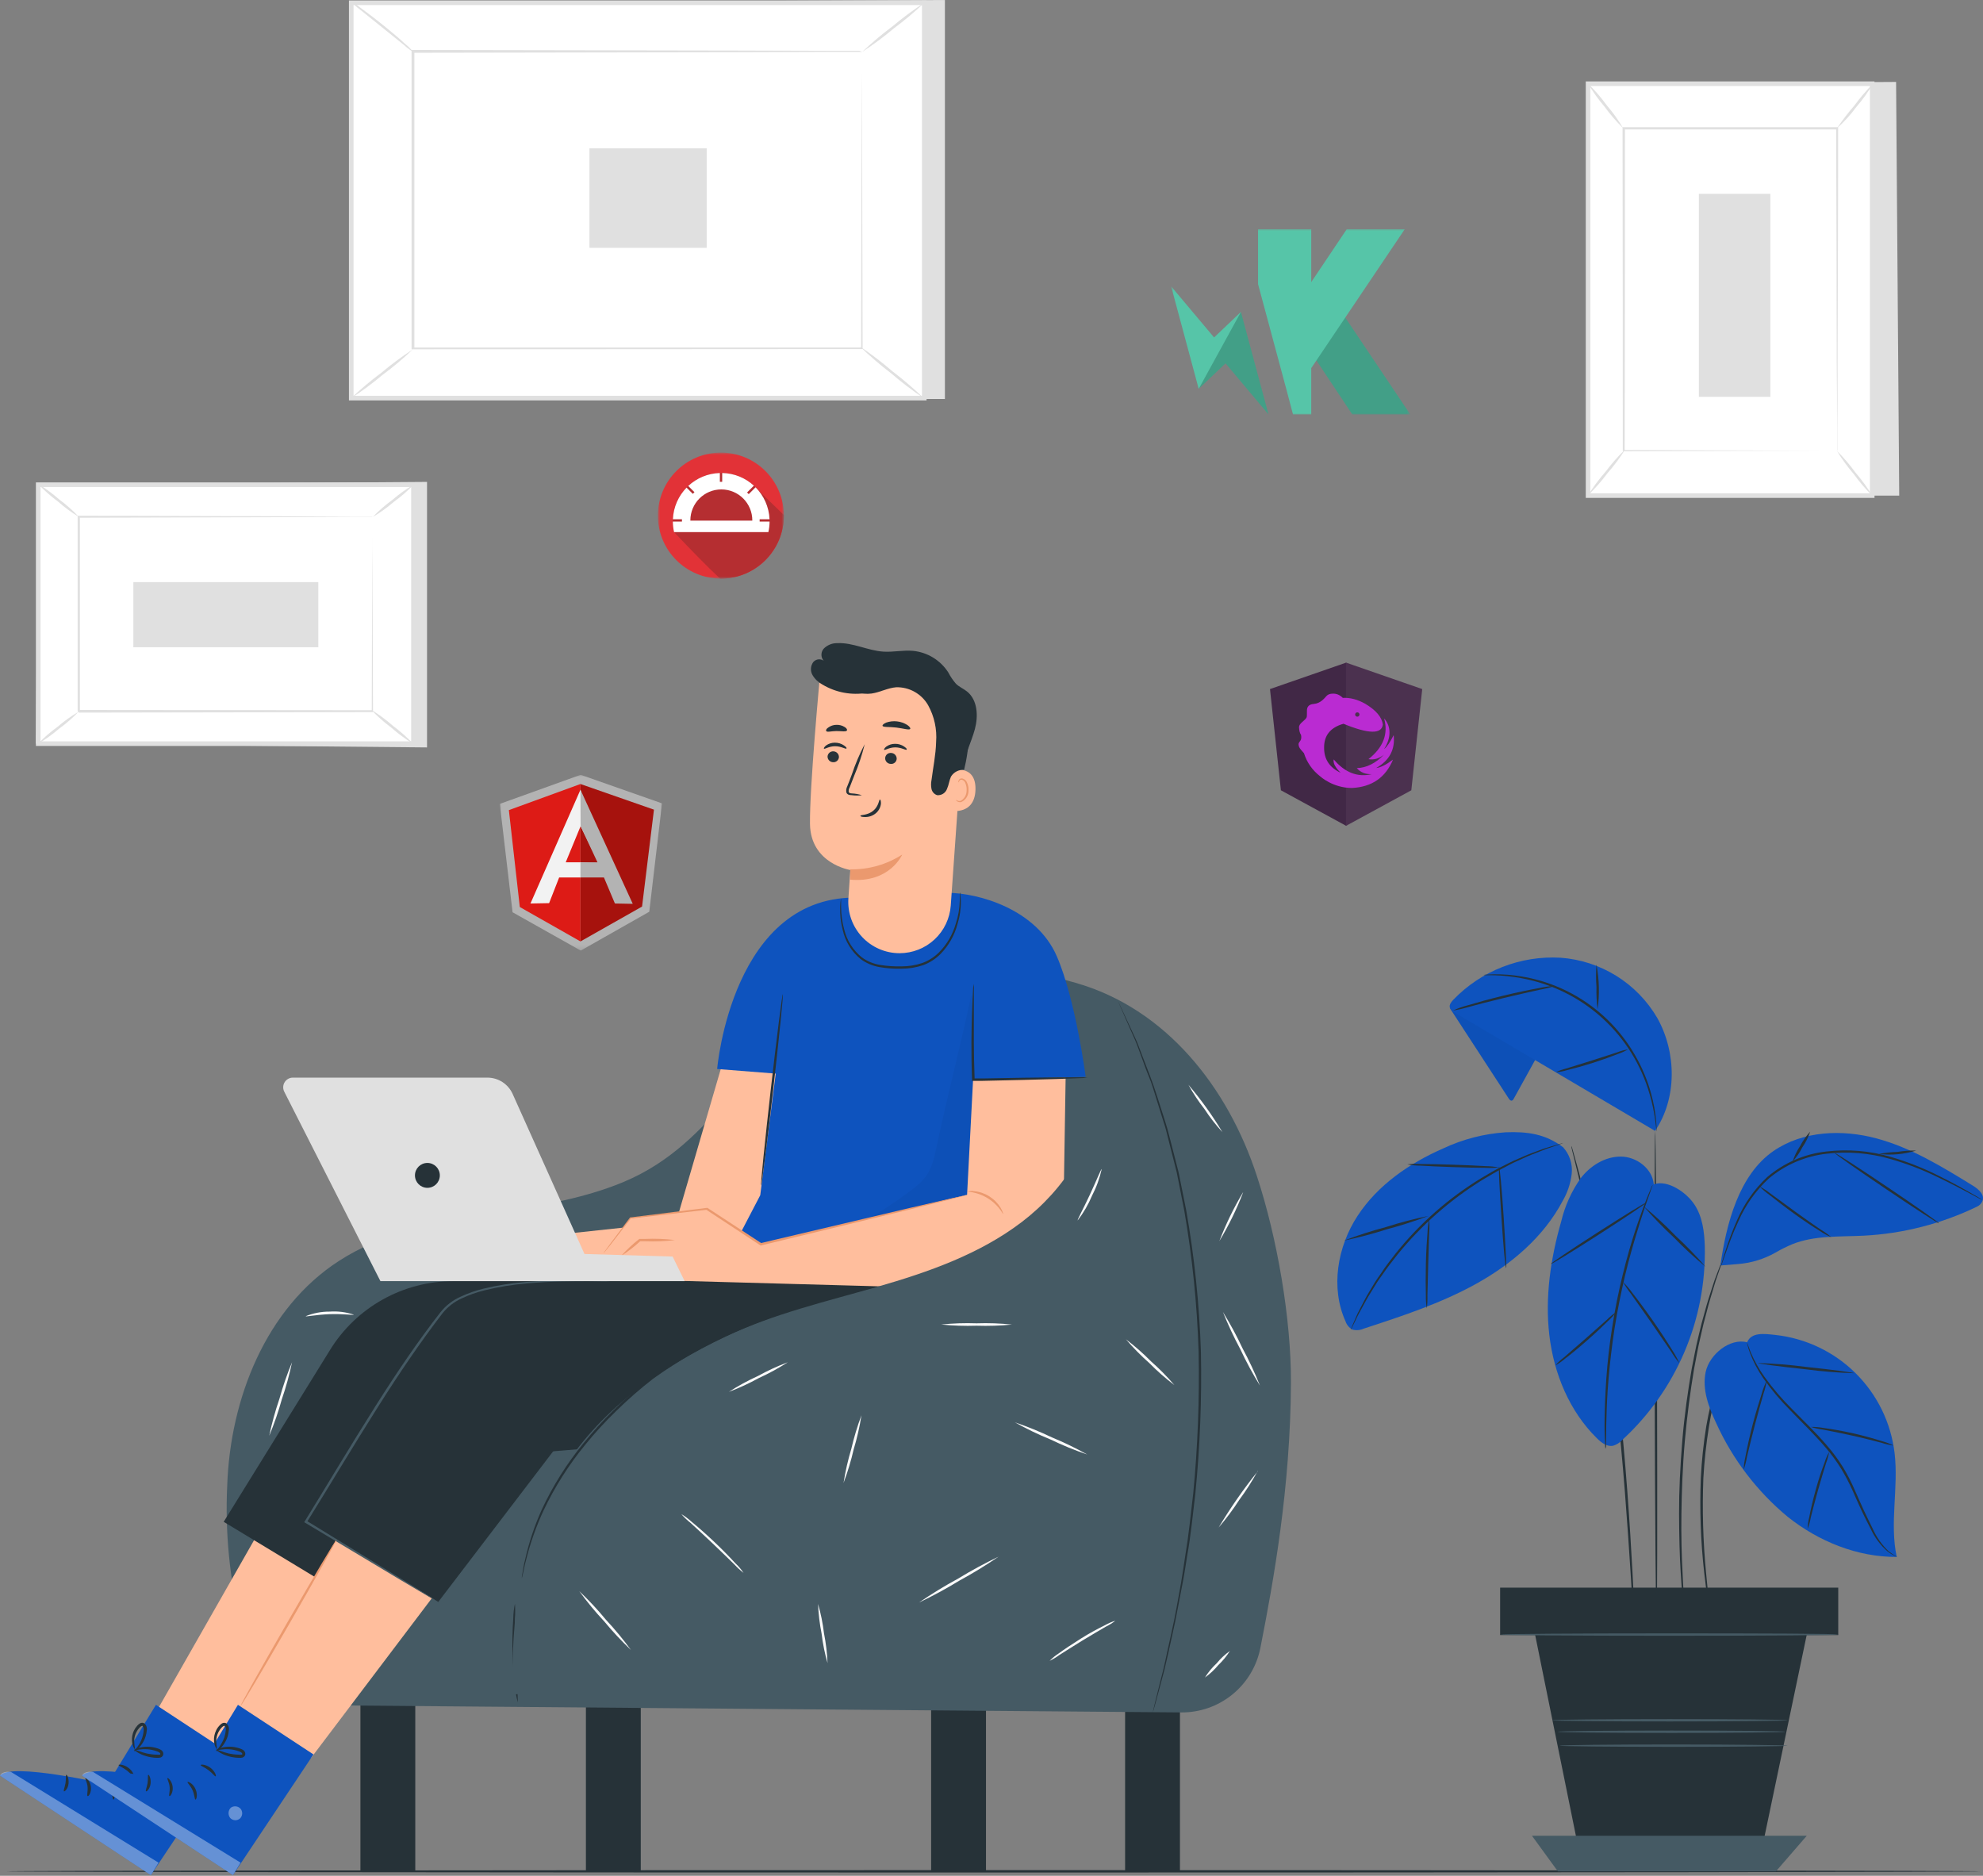 <svg width="425" height="402" viewBox="0 0 425 402" fill="none" xmlns="http://www.w3.org/2000/svg">
<rect x="0" y="0" width="425" height="402" fill="#808080" stroke="none"/>
<g clip-path="url(#clip0_498_2766)">
<path d="M202.514 0V85.505H79.705L75.279 0.593L202.514 0Z" fill="#E0E0E0"/>
<path d="M75.279 0.603V85.327H198.088V0.603H75.279Z" fill="white"/>
<path d="M198.582 85.811H74.785V0.099H198.582V85.811ZM75.773 84.823H197.594V1.087H75.773V84.823Z" fill="#E0E0E0"/>
<path d="M184.781 11.124H88.577V74.796H184.781V11.124Z" fill="white"/>
<path d="M184.781 11.124H182.943H177.667L157.85 11.193L88.576 11.312L88.814 11.075C88.814 30.527 88.814 52.083 88.814 74.737L88.557 74.48H184.761L184.563 74.687C184.563 55.294 184.642 39.408 184.672 28.343C184.672 22.811 184.672 18.464 184.721 15.501C184.721 14.038 184.721 12.912 184.721 12.142C184.721 11.371 184.721 10.976 184.721 10.976C184.721 10.976 184.721 11.341 184.721 12.092C184.721 12.843 184.721 13.969 184.721 15.421C184.721 18.385 184.721 22.663 184.771 28.176C184.771 39.27 184.84 55.205 184.879 74.608V74.806H184.672L88.468 74.865H88.211V74.608C88.211 51.955 88.211 30.398 88.211 10.946V10.709H88.448L157.869 10.828L177.628 10.887H182.864H184.198L184.781 11.124Z" fill="#E0E0E0"/>
<path d="M75.279 0.356C76.022 0.748 76.724 1.215 77.374 1.749C78.618 2.667 80.338 3.952 82.175 5.434C84.013 6.915 85.653 8.308 86.799 9.385C87.461 9.904 88.058 10.501 88.577 11.164C87.877 10.72 87.216 10.218 86.601 9.662L81.898 5.868C80.13 4.456 78.539 3.161 77.186 2.075C76.492 1.57 75.853 0.994 75.279 0.356Z" fill="#E0E0E0"/>
<path d="M198.108 0.583C196.057 2.534 193.89 4.358 191.617 6.046C189.45 7.872 187.174 9.565 184.801 11.114C186.853 9.161 189.02 7.334 191.291 5.641C193.46 3.82 195.736 2.131 198.108 0.583Z" fill="#E0E0E0"/>
<path d="M184.277 74.233C186.716 75.877 189.055 77.665 191.282 79.587C193.619 81.371 195.853 83.287 197.97 85.327C195.528 83.687 193.185 81.902 190.956 79.982C188.621 78.196 186.391 76.276 184.277 74.233Z" fill="#E0E0E0"/>
<path d="M75.279 85.317C77.308 83.387 79.453 81.583 81.701 79.913C83.847 78.109 86.1 76.436 88.448 74.904C86.422 76.844 84.274 78.652 82.017 80.318C79.88 82.126 77.629 83.796 75.279 85.317Z" fill="#E0E0E0"/>
<path d="M126.325 31.791V53.111H151.458V31.791H126.325Z" fill="#E0E0E0"/>
<path d="M91.521 103.278V160.182L7.676 159.382L8.19 103.89L91.521 103.278Z" fill="#E0E0E0"/>
<path d="M8.189 103.89V159.382H88.626V103.89H8.189Z" fill="white"/>
<path d="M89.11 159.866H7.695V103.386H89.11V159.866ZM8.683 158.878H88.122V104.374H8.683V158.878Z" fill="#E0E0E0"/>
<path d="M79.913 110.776H16.903V152.476H79.913V110.776Z" fill="white"/>
<path d="M79.913 110.776H79.597H78.698H75.23L62.239 110.835L16.903 110.954L17.131 110.717C17.131 123.461 17.131 137.578 17.131 152.417L16.874 152.15L79.883 152.209L79.676 152.417C79.676 139.732 79.755 129.339 79.785 122.088C79.785 118.472 79.785 115.636 79.785 113.69C79.785 112.702 79.785 112.001 79.785 111.477C79.785 110.954 79.785 110.707 79.785 110.707C79.785 110.707 79.785 110.944 79.785 111.438C79.785 111.932 79.785 112.673 79.785 113.611C79.785 115.587 79.785 118.363 79.844 121.959C79.844 129.24 79.903 139.683 79.943 152.417V152.614H79.745L16.903 152.723L16.646 152.466C16.646 137.647 16.646 123.51 16.646 110.766V110.529H16.884L62.377 110.647L75.309 110.717H78.728H79.607L79.913 110.776Z" fill="#E0E0E0"/>
<path d="M8.189 103.732C9.794 104.696 11.306 105.807 12.704 107.051C14.212 108.166 15.617 109.412 16.903 110.776C15.294 109.809 13.78 108.695 12.378 107.447C10.871 106.339 9.469 105.096 8.189 103.732Z" fill="#E0E0E0"/>
<path d="M88.617 103.88C87.338 105.227 85.936 106.451 84.428 107.536C83.026 108.752 81.514 109.837 79.913 110.776C81.197 109.437 82.599 108.217 84.102 107.13C85.507 105.915 87.018 104.828 88.617 103.88Z" fill="#E0E0E0"/>
<path d="M79.557 152.111C81.205 153.119 82.762 154.269 84.21 155.549C85.758 156.698 87.203 157.98 88.527 159.382C86.88 158.38 85.326 157.233 83.884 155.954C82.329 154.805 80.881 153.518 79.557 152.111Z" fill="#E0E0E0"/>
<path d="M8.189 159.372C9.457 158.043 10.846 156.836 12.339 155.766C13.727 154.558 15.225 153.483 16.814 152.555C15.541 153.885 14.148 155.095 12.655 156.171C11.27 157.376 9.775 158.448 8.189 159.372Z" fill="#E0E0E0"/>
<path d="M28.58 124.755V138.714H68.225V124.755H28.58Z" fill="#E0E0E0"/>
<path d="M407.044 106.212H344.598L345.477 17.941L406.373 17.555L407.044 106.212Z" fill="#E0E0E0"/>
<path d="M401.255 17.941H340.359V106.212H401.255V17.941Z" fill="white"/>
<path d="M401.749 106.706H339.865V17.447H401.749V106.706ZM340.853 105.718H400.761V18.435H340.853V105.718Z" fill="#E0E0E0"/>
<path d="M393.697 27.504H347.927V96.659H393.697V27.504Z" fill="white"/>
<path d="M393.717 96.649C393.717 96.649 393.717 96.53 393.717 96.313V95.325C393.717 94.445 393.717 93.171 393.717 91.521C393.717 88.192 393.717 83.361 393.648 77.266C393.648 65.075 393.579 47.816 393.529 27.504L393.767 27.741H348.006L348.263 27.484C348.263 53.565 348.263 77.611 348.203 96.639L348.006 96.441L381.289 96.55H390.506H392.927H393.767C393.767 96.55 393.51 96.55 392.966 96.55H390.585L381.417 96.599L348.006 96.708H347.798V96.5C347.798 77.483 347.798 53.437 347.749 27.346V27.257H348.006H393.717H393.954V27.494C393.954 47.875 393.865 65.183 393.836 77.414C393.836 83.49 393.836 88.281 393.776 91.62C393.776 93.24 393.776 94.495 393.776 95.374C393.776 95.779 393.776 96.095 393.776 96.362C393.765 96.459 393.745 96.555 393.717 96.649Z" fill="#E0E0E0"/>
<path d="M401.423 17.941C400.385 19.715 399.185 21.388 397.837 22.94C396.619 24.604 395.228 26.134 393.688 27.504C394.833 25.801 396.084 24.171 397.432 22.623C398.646 20.967 399.98 19.402 401.423 17.941Z" fill="#E0E0E0"/>
<path d="M401.255 106.212C399.81 104.788 398.488 103.244 397.303 101.598C395.972 100.054 394.773 98.402 393.717 96.659C395.159 98.089 396.48 99.635 397.668 101.282C398.999 102.823 400.198 104.472 401.255 106.212Z" fill="#E0E0E0"/>
<path d="M348.322 96.303C347.2 98.095 345.935 99.793 344.538 101.381C343.274 103.08 341.874 104.672 340.35 106.143C341.472 104.351 342.737 102.652 344.133 101.065C345.4 99.368 346.801 97.776 348.322 96.303Z" fill="#E0E0E0"/>
<path d="M340.369 17.941C341.814 19.35 343.136 20.88 344.321 22.515C345.643 24.054 346.826 25.707 347.858 27.454C346.412 26.045 345.09 24.515 343.906 22.88C342.584 21.341 341.4 19.688 340.369 17.941Z" fill="#E0E0E0"/>
<path d="M379.431 41.542H364.108V85.05H379.431V41.542Z" fill="#E0E0E0"/>
<path d="M424.343 401.048C424.343 401.186 329.69 401.305 212.927 401.305C96.165 401.305 1.512 401.186 1.512 401.048C1.512 400.909 96.145 400.791 212.927 400.791C329.71 400.791 424.343 400.909 424.343 401.048Z" fill="#263238"/>
<path d="M89.002 363.111H77.246V401.048H89.002V363.111Z" fill="#263238"/>
<path d="M211.317 363.111H199.561V401.048H211.317V363.111Z" fill="#263238"/>
<path d="M137.331 363.111H125.575V401.048H137.331V363.111Z" fill="#263238"/>
<path d="M252.889 363.111H241.133V401.048H252.889V363.111Z" fill="#263238"/>
<path d="M253.165 366.994C257.161 367.028 261.044 365.664 264.141 363.138C267.239 360.613 269.356 357.084 270.128 353.163C272.943 338.868 276.569 318.872 276.678 296.427C276.747 282.655 273.714 265.218 269.406 252.128C263.192 233.002 249.875 216.148 230.532 210.635C205.419 203.473 196.32 206.219 178.508 215.575C159.134 225.731 153.889 244.788 133.725 253.274C114.144 261.503 90.533 258.698 72.681 270.207C56.973 280.333 49.317 299.786 48.694 318.467C48.23 328.39 49.195 338.328 51.559 347.976C52.724 352.934 55.52 357.357 59.499 360.535C63.478 363.713 68.409 365.462 73.501 365.502L253.165 366.994Z" fill="#455A64"/>
<path d="M102.932 305.555L48.991 376.883L30.151 372.714L73.62 296.446L102.932 305.555Z" fill="#FFBE9D"/>
<path d="M49.594 375.994L32.335 401.868L0 380.548C2.223 377.585 23.038 382.415 23.038 382.415L33.422 365.364L49.594 375.994Z" fill="#0E53BE"/>
<g opacity="0.6">
<path opacity="0.6" d="M33.965 387.602C34.213 387.901 34.342 388.281 34.327 388.669C34.312 389.057 34.155 389.427 33.886 389.706C33.596 389.967 33.217 390.106 32.827 390.095C32.437 390.084 32.067 389.923 31.792 389.647C31.527 389.329 31.391 388.925 31.409 388.512C31.427 388.099 31.599 387.707 31.89 387.414C32.221 387.177 32.63 387.076 33.034 387.133C33.437 387.191 33.802 387.401 34.054 387.721" fill="white"/>
</g>
<g opacity="0.6">
<path opacity="0.6" d="M32.335 401.868L33.975 399.19L2.361 379.748C2.361 379.748 0.504 379.432 0 380.548L32.335 401.868Z" fill="white"/>
</g>
<path d="M22.623 381.922C22.524 382.08 23.265 382.672 23.71 383.7C24.154 384.727 24.125 385.676 24.313 385.676C24.5 385.676 24.866 384.638 24.313 383.413C23.759 382.188 22.683 381.734 22.623 381.922Z" fill="#263238"/>
<path d="M18.306 381.072C18.167 381.2 18.681 381.922 18.77 382.939C18.859 383.957 18.563 384.767 18.77 384.915C18.977 385.063 19.62 384.184 19.481 382.939C19.343 381.694 18.414 380.934 18.306 381.072Z" fill="#263238"/>
<path d="M13.702 383.897C13.831 384.026 14.572 383.384 14.69 382.248C14.809 381.111 14.344 380.272 14.196 380.37C14.048 380.469 14.196 381.23 14.038 382.149C13.88 383.068 13.564 383.739 13.702 383.897Z" fill="#263238"/>
<path d="M25.419 378.276C25.419 378.464 26.259 378.731 27.108 379.373C27.958 380.015 28.472 380.766 28.649 380.687C28.827 380.608 28.521 379.6 27.503 378.849C26.486 378.098 25.429 378.108 25.419 378.276Z" fill="#263238"/>
<path d="M28.719 374.947C28.719 375.016 29.233 375.52 30.349 376.014C31.001 376.293 31.684 376.492 32.384 376.606C32.799 376.677 33.218 376.717 33.639 376.725C33.887 376.742 34.137 376.722 34.38 376.666C34.556 376.622 34.714 376.52 34.826 376.377C34.939 376.234 35.001 376.058 35.002 375.875C35 375.712 34.958 375.551 34.878 375.408C34.799 375.265 34.685 375.144 34.547 375.055C34.341 374.922 34.119 374.816 33.886 374.739C33.484 374.598 33.071 374.492 32.651 374.423C31.944 374.309 31.224 374.309 30.517 374.423C29.302 374.621 28.66 375.036 28.699 375.105C28.738 375.174 29.42 374.957 30.566 374.878C31.228 374.846 31.891 374.892 32.542 375.016C32.924 375.1 33.3 375.209 33.668 375.342C34.063 375.48 34.36 375.668 34.35 375.885C34.34 376.103 34.35 375.984 34.192 376.043C34.011 376.066 33.829 376.066 33.648 376.043C33.255 376.043 32.862 376.017 32.473 375.964C31.802 375.884 31.14 375.738 30.497 375.53C29.916 375.301 29.322 375.106 28.719 374.947Z" fill="#263238"/>
<path d="M28.778 375.312C28.778 375.372 29.5 375.016 30.231 374.028C30.673 373.454 31.008 372.805 31.218 372.111C31.346 371.704 31.425 371.283 31.456 370.857C31.511 370.585 31.495 370.304 31.408 370.04C31.322 369.777 31.168 369.541 30.962 369.355C30.815 369.259 30.643 369.207 30.468 369.207C30.292 369.207 30.12 369.259 29.974 369.355C29.763 369.488 29.573 369.651 29.411 369.839C29.118 370.164 28.875 370.53 28.689 370.926C28.382 371.594 28.243 372.326 28.284 373.06C28.363 374.315 28.897 374.937 28.946 374.888C28.839 374.28 28.773 373.666 28.749 373.05C28.774 372.402 28.943 371.768 29.243 371.193C29.412 370.857 29.628 370.548 29.885 370.274C30.161 369.968 30.478 369.78 30.576 369.898C30.675 370.017 30.843 370.442 30.794 370.798C30.771 371.184 30.712 371.568 30.616 371.943C30.453 372.582 30.201 373.194 29.865 373.761C29.262 374.749 28.709 375.233 28.778 375.312Z" fill="#263238"/>
<path d="M146.243 274.564H97.153C91.867 274.564 86.668 275.914 82.05 278.487C77.432 281.059 73.547 284.769 70.765 289.264L47.944 326.143L76.337 343.323L99.8 312.559L126.474 310.376L183.833 274.564H146.243Z" fill="#263238"/>
<path d="M120.507 305.555L66.566 376.883L47.736 372.714L91.195 296.446L120.507 305.555Z" fill="#FFBE9D"/>
<path d="M67.179 375.994L49.92 401.868L17.575 380.548C19.808 377.585 40.623 382.415 40.623 382.415L50.997 365.364L67.179 375.994Z" fill="#0E53BE"/>
<g opacity="0.6">
<path opacity="0.6" d="M51.54 387.602C51.79 387.9 51.92 388.281 51.906 388.669C51.891 389.058 51.733 389.428 51.461 389.706C51.171 389.967 50.792 390.106 50.402 390.095C50.012 390.084 49.642 389.923 49.367 389.647C49.102 389.329 48.966 388.925 48.984 388.512C49.002 388.099 49.174 387.707 49.466 387.414C49.796 387.177 50.206 387.076 50.609 387.133C51.012 387.191 51.377 387.401 51.629 387.721" fill="white"/>
</g>
<g opacity="0.6">
<path opacity="0.6" d="M49.92 401.868L51.56 399.19L19.946 379.748C19.946 379.748 18.089 379.432 17.585 380.548L49.92 401.868Z" fill="white"/>
</g>
<path d="M40.198 381.922C40.099 382.08 40.85 382.672 41.285 383.7C41.72 384.727 41.71 385.676 41.898 385.676C42.085 385.676 42.441 384.638 41.898 383.413C41.354 382.188 40.267 381.734 40.198 381.922Z" fill="#263238"/>
<path d="M35.891 381.072C35.753 381.2 36.257 381.922 36.355 382.939C36.454 383.957 36.138 384.767 36.296 384.915C36.454 385.063 37.146 384.184 37.007 382.939C36.869 381.694 35.99 380.934 35.891 381.072Z" fill="#263238"/>
<path d="M31.287 383.897C31.406 384.026 32.147 383.384 32.275 382.248C32.404 381.111 31.92 380.272 31.771 380.37C31.623 380.469 31.771 381.23 31.623 382.149C31.475 383.068 31.149 383.739 31.287 383.897Z" fill="#263238"/>
<path d="M43.004 378.276C43.004 378.464 43.834 378.731 44.693 379.373C45.553 380.015 46.057 380.766 46.224 380.687C46.392 380.608 46.096 379.6 45.088 378.849C44.081 378.098 43.004 378.108 43.004 378.276Z" fill="#263238"/>
<path d="M46.294 374.947C46.294 375.016 46.818 375.52 47.924 376.014C48.576 376.293 49.259 376.492 49.959 376.606C50.374 376.677 50.793 376.717 51.214 376.725C51.462 376.742 51.712 376.722 51.955 376.666C52.132 376.623 52.291 376.522 52.404 376.379C52.516 376.235 52.578 376.058 52.577 375.875C52.572 375.714 52.529 375.555 52.452 375.413C52.375 375.27 52.266 375.148 52.133 375.055C51.922 374.924 51.697 374.818 51.461 374.739C51.062 374.599 50.652 374.494 50.236 374.423C49.526 374.309 48.802 374.309 48.092 374.423C46.887 374.621 46.235 375.036 46.274 375.105C46.314 375.174 47.005 374.957 48.141 374.878C48.803 374.846 49.466 374.892 50.117 375.016C50.496 375.099 50.87 375.207 51.233 375.342C51.629 375.48 51.925 375.668 51.915 375.885C51.905 376.103 51.915 375.984 51.757 376.043C51.577 376.066 51.394 376.066 51.214 376.043C50.821 376.043 50.428 376.016 50.038 375.964C49.367 375.886 48.705 375.74 48.062 375.53C47.485 375.3 46.894 375.106 46.294 374.947Z" fill="#263238"/>
<path d="M46.354 375.312C46.354 375.372 47.085 375.016 47.816 374.028C48.251 373.449 48.585 372.801 48.804 372.111C48.921 371.701 49.001 371.281 49.041 370.857C49.093 370.585 49.076 370.305 48.989 370.042C48.903 369.779 48.751 369.542 48.547 369.355C48.399 369.261 48.228 369.211 48.053 369.211C47.878 369.211 47.706 369.261 47.559 369.355C47.351 369.488 47.165 369.651 47.006 369.839C46.707 370.159 46.463 370.526 46.284 370.926C45.97 371.591 45.827 372.325 45.87 373.06C45.949 374.315 46.482 374.937 46.531 374.888C46.43 374.279 46.364 373.666 46.334 373.05C46.364 372.403 46.533 371.77 46.828 371.193C47.001 370.86 47.217 370.551 47.47 370.274C47.747 369.968 48.063 369.78 48.171 369.898C48.268 370.025 48.337 370.17 48.375 370.325C48.412 370.48 48.417 370.641 48.389 370.798C48.306 371.851 47.967 372.869 47.401 373.761C46.848 374.749 46.284 375.233 46.354 375.312Z" fill="#263238"/>
<path d="M163.818 274.564H113.029C108.262 274.564 103.575 275.783 99.412 278.103C95.249 280.423 91.747 283.769 89.24 287.822L65.529 326.143L93.922 343.323L119.282 310.08L144.099 310.376L199.304 275.907L163.818 274.564Z" fill="#263238"/>
<path d="M93.902 343.323C93.715 343.241 93.533 343.145 93.359 343.037L91.818 342.138L85.989 338.69L65.391 326.341L65.193 326.222L65.322 326.025C69.827 318.734 74.905 310.149 80.566 301.198C85.169 293.927 89.793 287.13 94.396 281.242C95.553 279.785 97.049 278.632 98.753 277.883C100.319 277.152 101.954 276.58 103.633 276.174C106.633 275.453 109.686 274.97 112.762 274.732C117.208 274.382 121.67 274.273 126.129 274.406C127.699 274.406 128.924 274.505 129.754 274.554L130.742 274.613H131.058H129.794L126.158 274.564C123.017 274.564 118.442 274.564 112.841 275.058C109.787 275.315 106.757 275.814 103.782 276.55C102.131 276.952 100.526 277.521 98.99 278.249C97.355 278.974 95.921 280.086 94.811 281.489C90.257 287.417 85.653 294.164 81.059 301.435C75.399 310.376 70.311 318.941 65.766 326.222L65.687 325.906L86.127 338.453L91.887 342.009L93.399 342.997C93.579 343.086 93.748 343.195 93.902 343.323Z" fill="#455A64"/>
<path d="M72.119 329.957C72.237 330.036 67.732 338.077 62.062 347.917C56.391 357.757 51.669 365.7 51.55 365.621C51.432 365.542 55.927 357.51 61.607 347.66C67.288 337.811 72 329.888 72.119 329.957Z" fill="#EB996E"/>
<path d="M239.414 214.162C239.485 214.276 239.548 214.395 239.602 214.518L240.115 215.595C240.56 216.583 241.202 217.946 242.032 219.724C242.437 220.623 242.901 221.631 243.405 222.688C243.909 223.745 244.324 225.029 244.838 226.333C245.351 227.637 245.885 229.05 246.458 230.532C247.031 232.014 247.574 233.624 248.108 235.304C248.641 236.983 249.204 238.761 249.797 240.599C250.103 241.518 250.35 242.476 250.597 243.444C250.844 244.412 251.101 245.42 251.358 246.408L252.148 249.48C252.287 250.004 252.415 250.528 252.553 251.061C252.692 251.595 252.771 252.138 252.889 252.681C253.324 254.855 253.772 257.091 254.233 259.389C255.996 269.406 257.049 279.534 257.384 289.699C257.588 299.853 257.189 310.01 256.189 320.117C255.626 324.76 255.201 329.186 254.46 333.296C254.124 335.351 253.848 337.337 253.472 339.223C253.097 341.11 252.761 342.948 252.425 344.687C251.793 348.164 251.022 351.276 250.449 354.013L249.57 357.826C249.254 358.992 248.977 360.059 248.72 361.017C248.207 362.904 247.811 364.376 247.535 365.413L247.209 366.549C247.176 366.681 247.133 366.81 247.08 366.935C247.095 366.801 247.122 366.669 247.159 366.54C247.225 366.25 247.314 365.864 247.426 365.384C247.683 364.396 248.058 362.864 248.523 360.968C248.77 359.98 249.036 358.933 249.333 357.777C249.629 356.621 249.866 355.317 250.173 353.953C250.765 351.207 251.516 348.095 252.148 344.618C252.465 342.879 252.81 341.051 253.136 339.164C253.462 337.277 253.739 335.272 254.055 333.237C254.747 329.137 255.181 324.721 255.735 320.077C256.706 309.989 257.092 299.852 256.89 289.719C256.571 279.593 255.548 269.501 253.828 259.518C253.383 257.226 252.939 254.993 252.514 252.82L252.188 251.209C252.059 250.676 251.921 250.152 251.793 249.639L251.012 246.566C250.765 245.578 250.508 244.59 250.261 243.602C250.014 242.614 249.787 241.626 249.481 240.767L247.831 235.472C247.308 233.782 246.843 232.172 246.221 230.7C245.598 229.228 245.134 227.805 244.64 226.491C244.146 225.178 243.721 223.933 243.247 222.836L241.914 219.823C241.133 218.035 240.521 216.632 240.086 215.654C239.888 215.19 239.74 214.834 239.622 214.567C239.537 214.441 239.467 214.305 239.414 214.162Z" fill="#263238"/>
<path d="M110.361 343.709C110.435 344.741 110.435 345.778 110.361 346.811C110.361 348.727 110.282 351.375 110.361 354.289C110.44 357.204 110.628 359.841 110.786 361.758C110.919 362.783 110.985 363.816 110.984 364.85C110.696 363.851 110.511 362.825 110.43 361.788C109.796 356.818 109.653 351.798 110.006 346.801C110.02 345.761 110.139 344.725 110.361 343.709Z" fill="#263238"/>
<path d="M154.956 227.47L144.899 261.879L107.684 265.87V272.479L162.375 273.24L169.824 228.428L154.956 227.47Z" fill="#FFBE9D"/>
<path d="M226.482 204.905C222.086 194.819 209.687 191.361 203.048 191.341C193.831 191.341 194.661 190.758 185.602 192.388H184.406C156.873 191.272 153.702 229.1 153.702 229.1L166.258 230.088L162.939 256.149L153.326 274.593L206.21 274.505L209.174 231.441L232.686 230.769C232.686 230.769 230.542 214.231 226.482 204.905Z" fill="#0E53BE"/>
<path d="M167.779 213.085C167.917 213.085 166.989 222.283 165.705 233.595C164.42 244.906 163.254 254.064 163.116 254.055C162.978 254.045 163.907 244.847 165.191 233.535C166.475 222.224 167.641 213.066 167.779 213.085Z" fill="#263238"/>
<path d="M205.784 191.252C205.83 191.403 205.853 191.559 205.853 191.717C205.853 192.033 205.913 192.487 205.923 193.07C205.957 194.744 205.72 196.412 205.221 198.01C204.586 200.427 203.337 202.639 201.595 204.431C200.548 205.489 199.284 206.308 197.891 206.832C196.39 207.345 194.814 207.605 193.228 207.602C191.656 207.646 190.084 207.534 188.535 207.266C187.062 207.023 185.667 206.434 184.465 205.547C182.513 203.956 181.156 201.753 180.612 199.294C180.19 197.683 180.01 196.018 180.078 194.354C180.078 193.771 180.148 193.317 180.177 193.011C180.183 192.853 180.209 192.697 180.256 192.546C180.256 192.546 180.256 193.198 180.256 194.364C180.27 196.004 180.499 197.635 180.938 199.215C181.508 201.571 182.842 203.673 184.732 205.192C185.88 206.021 187.206 206.569 188.604 206.792C190.122 207.04 191.66 207.145 193.198 207.108C194.726 207.113 196.245 206.866 197.693 206.377C199.023 205.884 200.232 205.113 201.24 204.115C202.95 202.389 204.194 200.258 204.856 197.921C205.373 196.364 205.656 194.739 205.695 193.1C205.755 191.884 205.745 191.252 205.784 191.252Z" fill="#263238"/>
<g opacity="0.2">
<path opacity="0.2" d="M208.205 213.085C205.943 223.864 203.008 234.948 200.746 245.687C200.272 247.979 199.758 250.35 198.355 252.227C197.433 253.364 196.351 254.362 195.145 255.191C190.699 258.52 186.006 261.652 180.79 263.548C188.335 262.914 195.81 261.614 203.127 259.666C203.738 259.629 204.337 259.473 204.887 259.204C205.438 258.936 205.93 258.562 206.336 258.103C206.742 257.644 207.053 257.109 207.252 256.53C207.45 255.951 207.532 255.338 207.494 254.726C209.114 240.895 208.649 226.956 208.205 213.046" fill="black"/>
</g>
<path d="M135.128 261.059L151.528 259.083L163.077 266.66L207.266 256.07L208.551 231.421L228.388 230.927L227.924 259.864C227.877 262.077 227.392 264.259 226.498 266.284C225.605 268.31 224.319 270.139 222.716 271.665C221.113 273.192 219.224 274.387 217.157 275.181C215.091 275.975 212.888 276.353 210.675 276.293L145.956 274.505L143.209 268.992L129.329 268.587L135.128 261.059Z" fill="#FFBE9D"/>
<path d="M207.266 256.07C206.994 256.18 206.713 256.266 206.427 256.327L204.026 256.949L195.135 259.162L165.833 266.255L163.106 266.917H162.997L162.909 266.858L151.37 259.261H151.528L135.118 261.158L135.227 261.098L130.929 266.66L129.764 268.103C129.636 268.276 129.494 268.438 129.339 268.587C129.439 268.398 129.558 268.219 129.695 268.053L130.791 266.552L135.01 260.96V260.911H135.079L151.468 258.866H151.547H151.626L163.185 266.433H162.988L165.714 265.781L195.046 258.866L203.937 256.821L206.367 256.287C206.662 256.195 206.962 256.122 207.266 256.07Z" fill="#EB996E"/>
<path d="M144.642 265.761C142.531 266.016 140.404 266.101 138.28 266.018H137.114L137.272 265.959C135.994 267.141 134.612 268.206 133.143 269.14C134.305 267.843 135.577 266.65 136.946 265.574L137.015 265.514H138.28C140.404 265.422 142.532 265.505 144.642 265.761Z" fill="#EB996E"/>
<path d="M214.982 260.199C214.201 258.834 213.095 257.681 211.764 256.842C210.432 256.003 208.915 255.504 207.346 255.388C207.801 255.222 208.293 255.184 208.768 255.28C209.931 255.39 211.051 255.772 212.038 256.396C213.028 257.021 213.859 257.866 214.469 258.866C214.903 259.636 215.042 260.18 214.982 260.199Z" fill="#EB996E"/>
<path d="M233.09 230.927C232.505 231.019 231.914 231.065 231.322 231.066L226.491 231.243C222.421 231.372 216.78 231.51 210.556 231.639H208.58H208.333V231.392C208.106 225.612 208.205 220.475 208.333 216.78C208.392 214.933 208.462 213.451 208.531 212.423C208.537 211.894 208.583 211.365 208.669 210.843C208.732 211.37 208.749 211.903 208.718 212.433C208.718 213.54 208.718 215.002 208.718 216.79C208.718 220.475 208.659 225.612 208.886 231.362L208.629 231.125H210.605C216.829 231.006 222.46 230.917 226.55 230.888H231.381C231.951 230.86 232.522 230.873 233.09 230.927Z" fill="#263238"/>
<path d="M251.703 296.851C249.801 295.408 248.005 293.83 246.329 292.129C244.54 290.548 242.863 288.845 241.311 287.031C243.215 288.472 245.011 290.05 246.685 291.754C248.477 293.331 250.154 295.035 251.703 296.851Z" fill="#FAFAFA"/>
<path d="M239.038 347.344C238.401 347.845 237.712 348.275 236.983 348.628C235.699 349.379 233.92 350.407 231.974 351.592C230.028 352.778 228.309 353.894 227.035 354.694C226.384 355.174 225.689 355.59 224.96 355.939C225.519 355.353 226.145 354.835 226.827 354.398C228.032 353.509 229.791 352.343 231.688 351.148C233.585 349.952 235.452 348.974 236.795 348.312C237.503 347.904 238.256 347.58 239.038 347.344Z" fill="#FAFAFA"/>
<path d="M261.988 242.624C260.567 241.091 259.282 239.439 258.145 237.685C256.857 236.047 255.707 234.306 254.707 232.478C257.409 235.654 259.844 239.048 261.988 242.624Z" fill="#FAFAFA"/>
<path d="M266.424 255.556C265.036 259.173 263.334 262.66 261.336 265.979C262.714 262.363 264.407 258.876 266.394 255.556H266.424Z" fill="#FAFAFA"/>
<path d="M270.04 296.96C268.492 294.451 267.09 291.855 265.841 289.185C264.444 286.587 263.194 283.912 262.097 281.173C263.649 283.679 265.051 286.276 266.295 288.948C267.7 291.543 268.95 294.218 270.04 296.96Z" fill="#FAFAFA"/>
<path d="M269.555 315.247C268.384 317.401 267.064 319.471 265.604 321.441C264.267 323.517 262.788 325.497 261.178 327.368C263.701 323.148 266.514 319.108 269.595 315.276L269.555 315.247Z" fill="#FAFAFA"/>
<path d="M263.598 353.815C262.898 354.926 262.062 355.945 261.108 356.848C260.272 357.857 259.309 358.753 258.243 359.515C258.934 358.401 259.771 357.384 260.733 356.492C261.565 355.477 262.528 354.577 263.598 353.815Z" fill="#FAFAFA"/>
<path d="M57.704 307.699C58.268 305.005 59.001 302.349 59.897 299.746C60.632 297.09 61.532 294.484 62.594 291.941C62.023 294.645 61.288 297.31 60.391 299.924C59.66 302.569 58.762 305.166 57.704 307.699Z" fill="#FAFAFA"/>
<path d="M75.824 281.746C75.824 281.894 73.502 281.548 70.657 281.647C67.812 281.746 65.549 282.23 65.51 282.082C67.136 281.415 68.879 281.079 70.637 281.094C72.392 280.967 74.155 281.188 75.824 281.746Z" fill="#FAFAFA"/>
<path d="M206.259 158.769L203.769 194.058C203.574 196.833 202.334 199.432 200.299 201.329C198.264 203.227 195.586 204.282 192.803 204.283C191.297 204.284 189.807 203.975 188.426 203.376C187.044 202.777 185.8 201.901 184.771 200.801C183.742 199.702 182.95 198.403 182.443 196.984C181.937 195.566 181.727 194.059 181.828 192.556C182.045 189.197 182.242 186.451 182.242 186.451C182.242 186.451 173.707 185.127 173.598 176.572C173.499 168.955 175.574 146.4 176.028 141.629H191.44C193.549 141.753 195.611 142.298 197.505 143.233C199.399 144.168 201.087 145.472 202.468 147.07C203.85 148.668 204.897 150.527 205.548 152.536C206.199 154.545 206.441 156.665 206.259 158.769Z" fill="#FFBE9D"/>
<path d="M182.233 186.313C186.176 186.383 190.052 185.279 193.367 183.141C193.367 183.141 190.729 189.286 182.213 188.526L182.233 186.313Z" fill="#EB996E"/>
<path d="M177.362 162.128C177.36 162.445 177.481 162.751 177.701 162.98C177.92 163.209 178.221 163.343 178.538 163.353C178.693 163.365 178.849 163.346 178.997 163.298C179.145 163.249 179.282 163.171 179.4 163.069C179.517 162.967 179.613 162.843 179.683 162.703C179.752 162.564 179.793 162.412 179.803 162.257C179.805 161.938 179.684 161.632 179.465 161.401C179.245 161.171 178.945 161.035 178.627 161.022C178.471 161.011 178.315 161.031 178.167 161.081C178.019 161.131 177.882 161.209 177.765 161.312C177.647 161.415 177.551 161.54 177.482 161.68C177.413 161.82 177.372 161.972 177.362 162.128Z" fill="#263238"/>
<path d="M176.592 160.449C176.74 160.607 177.669 159.925 178.973 159.925C180.277 159.925 181.255 160.587 181.393 160.429C181.531 160.271 181.304 160.063 180.889 159.757C180.307 159.362 179.617 159.155 178.913 159.164C178.233 159.164 177.569 159.379 177.017 159.777C176.651 160.093 176.513 160.38 176.592 160.449Z" fill="#263238"/>
<path d="M189.711 162.484C189.706 162.802 189.826 163.109 190.047 163.339C190.267 163.568 190.569 163.701 190.887 163.709C191.046 163.728 191.207 163.714 191.36 163.668C191.513 163.622 191.655 163.544 191.777 163.44C191.899 163.336 191.997 163.208 192.067 163.064C192.136 162.919 192.175 162.762 192.181 162.602C192.184 162.284 192.063 161.977 191.843 161.747C191.624 161.516 191.323 161.38 191.005 161.368C190.846 161.35 190.684 161.365 190.531 161.413C190.378 161.46 190.236 161.539 190.115 161.643C189.993 161.748 189.895 161.877 189.825 162.022C189.756 162.166 189.717 162.324 189.711 162.484Z" fill="#263238"/>
<path d="M189.484 160.696C189.642 160.854 190.561 160.172 191.875 160.172C193.189 160.172 194.147 160.834 194.295 160.666C194.443 160.498 194.206 160.31 193.791 160.004C193.211 159.604 192.52 159.397 191.815 159.411C191.134 159.407 190.469 159.622 189.919 160.024C189.553 160.33 189.415 160.627 189.484 160.696Z" fill="#263238"/>
<path d="M184.722 170.427C184.034 170.206 183.32 170.077 182.598 170.041C182.262 170.041 181.946 169.943 181.887 169.706C181.858 169.361 181.937 169.015 182.114 168.718C182.42 167.908 182.756 167.058 183.102 166.169C184.02 164.006 184.763 161.772 185.325 159.49C184.233 161.573 183.311 163.74 182.569 165.971C182.233 166.87 181.917 167.72 181.581 168.54C181.372 168.944 181.309 169.408 181.403 169.854C181.451 169.972 181.526 170.077 181.622 170.161C181.718 170.245 181.833 170.306 181.956 170.338C182.143 170.39 182.335 170.417 182.529 170.417C183.257 170.514 183.994 170.517 184.722 170.427Z" fill="#263238"/>
<path d="M188.584 171.336C188.377 171.336 188.367 172.748 187.152 173.756C185.937 174.764 184.415 174.606 184.405 174.813C184.396 175.021 184.741 175.09 185.393 175.1C186.227 175.117 187.04 174.837 187.685 174.309C188.304 173.799 188.704 173.071 188.802 172.274C188.841 171.681 188.683 171.326 188.584 171.336Z" fill="#263238"/>
<path d="M189.148 155.549C189.277 155.904 190.591 155.736 192.112 155.924C193.633 156.112 194.898 156.527 195.076 156.211C195.175 156.052 194.957 155.717 194.453 155.371C193.782 154.951 193.025 154.687 192.239 154.6C191.452 154.513 190.656 154.604 189.909 154.867C189.375 155.104 189.099 155.381 189.148 155.549Z" fill="#263238"/>
<path d="M177.075 156.675C177.302 156.981 178.201 156.675 179.288 156.675C180.375 156.675 181.264 156.872 181.511 156.566C181.61 156.408 181.511 156.112 181.057 155.825C180.518 155.483 179.887 155.314 179.249 155.341C178.61 155.351 177.992 155.562 177.48 155.944C177.095 156.201 176.967 156.507 177.075 156.675Z" fill="#263238"/>
<path d="M203.384 165.181C203.532 165.122 209.252 163.442 209.064 169.281C208.877 175.119 203.048 173.736 203.048 173.568C203.048 173.4 203.384 165.181 203.384 165.181Z" fill="#FFBE9D"/>
<path d="M204.906 171.405C204.906 171.405 205.005 171.484 205.172 171.563C205.29 171.621 205.417 171.655 205.548 171.664C205.678 171.672 205.809 171.655 205.933 171.612C206.317 171.384 206.633 171.058 206.85 170.667C207.067 170.277 207.177 169.836 207.168 169.389C207.205 168.887 207.124 168.383 206.931 167.917C206.882 167.734 206.789 167.565 206.66 167.425C206.531 167.286 206.369 167.18 206.19 167.117C206.075 167.083 205.952 167.09 205.842 167.137C205.732 167.184 205.642 167.268 205.587 167.374C205.499 167.532 205.587 167.651 205.498 167.661C205.41 167.67 205.38 167.562 205.439 167.325C205.472 167.178 205.556 167.048 205.676 166.959C205.841 166.846 206.042 166.8 206.239 166.831C206.478 166.885 206.699 167 206.88 167.165C207.062 167.329 207.199 167.537 207.277 167.769C207.509 168.283 207.611 168.847 207.573 169.409C207.587 169.931 207.446 170.444 207.169 170.886C206.891 171.327 206.488 171.676 206.012 171.889C205.853 171.926 205.688 171.929 205.527 171.896C205.367 171.864 205.216 171.797 205.084 171.701C204.916 171.553 204.886 171.415 204.906 171.405Z" fill="#EB996E"/>
<path d="M206.634 164.983C206.078 164.946 205.523 165.06 205.027 165.314C204.531 165.568 204.113 165.953 203.819 166.426C203.443 167.256 203.354 168.204 202.979 169.034C202.829 169.468 202.539 169.839 202.154 170.09C201.769 170.34 201.312 170.455 200.855 170.417C200.553 170.321 200.281 170.148 200.068 169.914C199.855 169.679 199.707 169.393 199.64 169.083C199.516 168.46 199.516 167.819 199.64 167.196C199.986 164.47 200.559 161.773 200.628 159.026C200.842 156.28 200.244 153.532 198.909 151.123C198.22 149.927 197.222 148.94 196.018 148.265C194.815 147.59 193.451 147.253 192.072 147.29C190.264 147.428 188.595 148.376 186.797 148.633C185.724 148.776 184.632 148.672 183.605 148.33C182.578 147.988 181.642 147.416 180.869 146.657C180.672 146.47 179.763 145.867 179.763 145.867C179.787 145.218 179.999 144.589 180.375 144.059C183.952 140.75 190.393 139.831 195.115 141.016C197.518 141.606 199.763 142.712 201.694 144.258C203.625 145.804 205.197 147.752 206.298 149.967C208.333 154.393 207.731 160.557 206.614 165.033" fill="#263238"/>
<path d="M206.466 164.479C206.782 161.624 208.205 159.016 208.946 156.23C209.687 153.444 209.519 150.056 207.296 148.228C206.535 147.606 205.597 147.24 204.885 146.539C204.236 145.791 203.679 144.969 203.226 144.089C202.395 142.801 201.283 141.718 199.975 140.92C198.666 140.123 197.193 139.632 195.668 139.485C193.564 139.297 191.44 139.791 189.335 139.653C185.996 139.445 182.835 137.677 179.456 137.835C178.903 137.822 178.354 137.925 177.843 138.138C177.333 138.351 176.872 138.668 176.492 139.07C176.32 139.282 176.194 139.527 176.121 139.79C176.049 140.053 176.031 140.328 176.07 140.598C176.109 140.868 176.204 141.128 176.348 141.359C176.492 141.591 176.682 141.79 176.907 141.945C176.754 141.751 176.561 141.593 176.341 141.482C176.12 141.37 175.878 141.309 175.631 141.301C175.385 141.294 175.139 141.341 174.913 141.438C174.686 141.536 174.483 141.682 174.319 141.866C174.017 142.266 173.838 142.746 173.807 143.247C173.775 143.748 173.891 144.246 174.141 144.681C174.658 145.548 175.403 146.255 176.295 146.726C179.161 148.43 182.542 149.054 185.828 148.485L192.131 145.047L199.264 146.618L206.051 151.152L203.048 163.709L206.466 164.479Z" fill="#263238"/>
<path d="M60.895 233.911L81.533 274.564H146.736L144.158 269.298L125.269 268.745L109.877 234.464C109.409 233.413 108.645 232.52 107.678 231.896C106.712 231.271 105.584 230.942 104.433 230.947H62.763C62.413 230.948 62.07 231.038 61.764 231.207C61.459 231.376 61.201 231.62 61.015 231.916C60.828 232.211 60.72 232.549 60.699 232.898C60.678 233.247 60.746 233.595 60.895 233.911Z" fill="#E0E0E0"/>
<path d="M91.6 254.568C93.073 254.568 94.267 253.374 94.267 251.901C94.267 250.428 93.073 249.233 91.6 249.233C90.127 249.233 88.933 250.428 88.933 251.901C88.933 253.374 90.127 254.568 91.6 254.568Z" fill="#263238"/>
<path d="M235.175 233.071C235.017 244.462 228.082 254.954 219.022 261.869C209.963 268.784 198.977 272.628 188.031 275.779C177.085 278.93 165.892 281.529 155.588 286.409C141.332 293.157 128.124 302.413 120.023 315.978C111.922 329.542 109.136 347.344 110.035 363.151L231.154 351.039L237.783 282.141L235.175 233.071Z" fill="#455A64"/>
<path d="M188.032 275.779L187.765 275.858L186.995 276.046C186.313 276.204 185.305 276.401 184.031 276.718C181.452 277.32 177.728 278.259 173.164 279.681C167.871 281.308 162.676 283.238 157.604 285.461C151.37 288.161 145.447 291.53 139.94 295.508C137.17 297.654 134.531 299.963 132.036 302.423C129.68 304.695 127.466 307.11 125.407 309.655C121.886 313.95 118.901 318.657 116.516 323.674C114.937 327.064 113.684 330.597 112.772 334.225C112.406 335.499 112.268 336.526 112.09 337.188C112.021 337.504 111.962 337.751 111.912 337.959C111.863 338.166 111.843 338.226 111.843 338.226C111.832 338.134 111.832 338.041 111.843 337.949C111.843 337.742 111.922 337.485 111.972 337.169C112.11 336.477 112.219 335.45 112.555 334.205C113.375 330.537 114.566 326.962 116.111 323.535C118.47 318.459 121.457 313.7 125.002 309.368C127.067 306.801 129.287 304.363 131.651 302.068C134.173 299.584 136.842 297.255 139.643 295.093C145.182 291.092 151.146 287.716 157.426 285.026C162.537 282.809 167.776 280.899 173.114 279.306C177.669 277.952 181.413 277.063 183.981 276.52C185.276 276.233 186.293 276.075 186.945 275.937L187.726 275.809C187.826 275.783 187.929 275.773 188.032 275.779Z" fill="#263238"/>
<path d="M214.014 333.612C211.305 335.467 208.502 337.182 205.617 338.749C202.817 340.465 199.928 342.032 196.963 343.442C199.669 341.581 202.472 339.867 205.36 338.305C208.163 336.593 211.051 335.027 214.014 333.612Z" fill="#FAFAFA"/>
<path d="M159.362 337.09C158.654 336.54 157.993 335.932 157.387 335.272C156.201 334.116 154.561 332.515 152.734 330.777C150.906 329.038 149.207 327.487 147.991 326.371C147.276 325.804 146.615 325.172 146.016 324.484C146.79 324.945 147.515 325.485 148.179 326.094C149.463 327.141 151.192 328.653 153.04 330.401C154.887 332.15 156.478 333.79 157.594 335.015C158.262 335.635 158.856 336.332 159.362 337.09Z" fill="#FAFAFA"/>
<path d="M184.633 303.293C184.244 305.768 183.686 308.214 182.963 310.613C182.4 313.06 181.674 315.466 180.79 317.815C181.179 315.337 181.737 312.887 182.46 310.485C183.025 308.042 183.752 305.64 184.633 303.293Z" fill="#FAFAFA"/>
<path d="M233.021 311.72C230.34 310.811 227.717 309.739 225.167 308.509C222.541 307.44 219.984 306.21 217.511 304.824C220.206 305.737 222.845 306.809 225.414 308.035C228.021 309.111 230.561 310.341 233.021 311.72Z" fill="#FAFAFA"/>
<path d="M177.362 356.423C176.766 354.364 176.34 352.259 176.088 350.13C175.67 348.026 175.416 345.892 175.327 343.748C175.923 345.807 176.349 347.912 176.602 350.041C177.019 352.146 177.274 354.279 177.362 356.423Z" fill="#FAFAFA"/>
<path d="M135.237 353.627C133.201 351.697 131.284 349.645 129.497 347.483C127.579 345.438 125.794 343.274 124.152 341.002C126.186 342.931 128.1 344.983 129.882 347.147C131.799 349.195 133.587 351.359 135.237 353.627Z" fill="#FAFAFA"/>
<path d="M168.846 291.941C166.866 293.224 164.792 294.356 162.642 295.33C160.574 296.473 158.424 297.464 156.211 298.294C158.192 297.011 160.266 295.879 162.415 294.905C164.484 293.762 166.633 292.772 168.846 291.941Z" fill="#FAFAFA"/>
<path d="M216.879 283.87C214.361 284.118 211.83 284.2 209.301 284.117C206.769 284.2 204.234 284.114 201.714 283.86C204.234 283.6 206.769 283.514 209.301 283.603C211.83 283.514 214.362 283.603 216.879 283.87Z" fill="#FAFAFA"/>
<path d="M236.124 250.528C235.684 252.524 234.983 254.454 234.039 256.267C233.25 258.151 232.22 259.924 230.976 261.543C230.848 261.464 232.162 259.083 233.575 256.05C234.987 253.017 235.975 250.528 236.124 250.528Z" fill="#FAFAFA"/>
<path d="M393.856 340.369H321.639V350.288H393.856V340.369Z" fill="#263238"/>
<path d="M393.975 350.417H321.511V340.251H393.975V350.417ZM321.758 350.17H393.718V340.498H321.758V350.17Z" fill="#263238"/>
<path d="M328.327 346.998L338.73 398.272H377.19L387.237 350.298L328.327 346.998Z" fill="#263238"/>
<path d="M328.327 393.421L333.879 401.048H380.628L387.237 393.421H328.327Z" fill="#455A64"/>
<path d="M355.031 348.49C354.893 348.49 354.705 324.731 354.626 295.439C354.547 266.147 354.626 242.377 354.734 242.377C354.843 242.377 355.06 266.087 355.14 295.439C355.219 324.79 355.189 348.49 355.031 348.49Z" fill="#263238"/>
<path d="M371.113 289.057C371.075 289.248 371.012 289.434 370.926 289.61L370.284 291.151L369.809 292.258C369.661 292.672 369.503 293.127 369.325 293.601C369.147 294.075 368.97 294.589 368.772 295.152C368.574 295.715 368.426 296.298 368.239 296.921C367.392 299.823 366.732 302.776 366.263 305.762C365.675 309.418 365.276 313.101 365.067 316.798C364.805 323.534 364.997 330.28 365.64 336.991C365.868 339.569 366.105 341.654 366.273 343.096C366.352 343.768 366.411 344.321 366.46 344.756C366.486 344.949 366.486 345.145 366.46 345.339C366.396 345.153 366.353 344.961 366.332 344.766C366.253 344.331 366.164 343.778 366.045 343.116C365.818 341.683 365.532 339.609 365.245 337.03C364.492 330.304 364.251 323.531 364.524 316.768C364.707 313.048 365.096 309.341 365.69 305.664C366.199 302.654 366.915 299.683 367.834 296.772C368.031 296.15 368.199 295.557 368.407 295.004L368.999 293.463C369.187 292.989 369.355 292.544 369.523 292.129C369.691 291.714 369.879 291.359 370.037 291.033L370.768 289.531C370.871 289.365 370.987 289.206 371.113 289.057Z" fill="#263238"/>
<path d="M369.276 269.822C369.213 270.09 369.134 270.354 369.039 270.612L368.288 272.815C368.12 273.299 367.943 273.803 367.735 274.406L367.152 276.332C366.737 277.705 366.243 279.296 365.809 281.025C365.581 281.904 365.334 282.813 365.088 283.771L364.406 286.735C363.902 288.8 363.536 291.052 363.072 293.394C362.282 298.116 361.58 303.332 361.096 308.835C360.612 314.338 360.434 319.603 360.365 324.385C360.296 329.166 360.415 333.484 360.612 337.099C360.671 338.917 360.79 340.547 360.889 341.98C360.988 343.412 361.057 344.657 361.146 345.665C361.235 346.672 361.284 347.413 361.324 347.986C361.35 348.259 361.35 348.534 361.324 348.806C361.259 348.544 361.216 348.276 361.195 348.006C361.126 347.423 361.037 346.653 360.918 345.684C360.8 344.716 360.681 343.442 360.573 342C360.464 340.557 360.306 338.937 360.217 337.119C359.98 333.503 359.881 329.216 359.861 324.385C359.842 319.554 360.098 314.308 360.553 308.786C361.007 303.263 361.758 298.037 362.578 293.315C363.062 290.963 363.438 288.711 363.961 286.636L364.673 283.672C364.929 282.685 365.186 281.805 365.433 280.926C365.888 279.168 366.421 277.607 366.856 276.243C367.073 275.562 367.281 274.919 367.478 274.337L368.071 272.756L368.911 270.573C369.014 270.314 369.136 270.063 369.276 269.822Z" fill="#263238"/>
<path d="M350.466 352.699C350.45 352.604 350.45 352.507 350.466 352.412C350.466 352.205 350.466 351.938 350.397 351.602C350.348 350.841 350.269 349.794 350.18 348.451C350.012 345.684 349.765 341.743 349.459 336.882C348.826 327.112 347.927 313.616 346.278 298.778C345.438 291.359 344.47 284.305 343.452 277.913C342.919 274.732 342.464 271.689 341.871 268.873C341.279 266.058 340.814 263.41 340.31 261.019C339.807 258.629 339.323 256.475 338.888 254.578C338.453 252.681 338.058 251.051 337.722 249.727C337.386 248.404 337.159 247.396 336.971 246.665C336.899 246.342 336.84 246.075 336.793 245.865C336.782 245.773 336.782 245.68 336.793 245.588C336.836 245.673 336.869 245.763 336.892 245.855C336.952 246.052 337.031 246.319 337.119 246.635C337.327 247.366 337.613 248.384 337.969 249.678C338.325 250.972 338.769 252.642 339.214 254.509C339.658 256.376 340.202 258.55 340.716 260.94C341.229 263.331 341.812 265.959 342.346 268.794C342.879 271.63 343.422 274.653 343.976 277.844C345.013 284.236 346.001 291.289 346.841 298.719C348.49 313.537 349.34 327.082 349.874 336.862C350.14 341.753 350.318 345.704 350.427 348.441C350.476 349.784 350.516 350.832 350.545 351.592C350.545 351.928 350.545 352.205 350.545 352.412C350.53 352.51 350.504 352.607 350.466 352.699Z" fill="#263238"/>
<path d="M354.438 253.798C354.132 250.429 350.724 247.87 347.345 247.87C343.966 247.87 340.815 249.846 338.75 252.543C336.803 255.317 335.398 258.434 334.611 261.731C332.338 269.634 331.094 277.992 332.062 286.182C333.03 294.372 336.359 302.443 342.237 308.222C343.225 309.21 344.431 310.109 345.745 309.833C346.45 309.618 347.087 309.223 347.592 308.687C353.352 303.42 357.919 296.982 360.986 289.805C364.053 282.628 365.549 274.878 365.375 267.075C365.276 263.963 364.871 260.723 363.142 258.125C361.413 255.527 357.402 252.77 354.458 253.817" fill="#0E53BE"/>
<path d="M329.206 226.817C327.612 229.696 326.025 232.57 324.444 235.442C324.335 235.64 324.187 235.867 323.96 235.887C323.733 235.906 323.515 235.669 323.377 235.462L310.791 216.138L313.696 214.498L329.206 226.817Z" fill="#0E53BE"/>
<g opacity="0.2">
<path opacity="0.2" d="M329.206 226.817C327.612 229.696 326.025 232.57 324.444 235.442C324.335 235.64 324.187 235.867 323.96 235.887C323.733 235.906 323.515 235.669 323.377 235.462L310.791 216.138L313.696 214.498L329.206 226.817Z" fill="black"/>
</g>
<path d="M354.734 242.377L311.799 217.037C311.315 216.827 310.933 216.438 310.732 215.95C310.564 215.318 311.038 214.706 311.502 214.231C314.456 211.173 318.034 208.788 321.992 207.238C325.951 205.689 330.198 205.011 334.442 205.251C338.688 205.554 342.796 206.888 346.411 209.136C350.026 211.384 353.039 214.479 355.188 218.153C359.328 225.553 359.466 235.343 354.714 242.377" fill="#0E53BE"/>
<path d="M317.983 208.956C318.166 208.903 318.356 208.877 318.547 208.877C318.922 208.877 319.465 208.798 320.177 208.808C322.163 208.777 324.147 208.932 326.104 209.272C331.175 210.101 335.996 212.055 340.213 214.99C344.431 217.925 347.938 221.767 350.476 226.235C351.959 228.807 353.105 231.56 353.885 234.424C354.419 236.347 354.777 238.315 354.952 240.303C355.031 241.004 355.021 241.557 355.04 241.923C355.062 242.11 355.062 242.299 355.04 242.486C355.04 242.486 354.942 241.715 354.774 240.322C354.527 238.36 354.12 236.42 353.559 234.523C351.758 228.219 348.227 222.546 343.366 218.147C338.504 213.748 332.507 210.8 326.055 209.637C324.099 209.268 322.117 209.057 320.127 209.005C318.764 208.976 317.993 209.035 317.983 208.956Z" fill="#263238"/>
<path d="M348.925 224.891C348.238 225.297 347.509 225.629 346.752 225.879C345.388 226.422 343.472 227.114 341.338 227.796C339.204 228.477 337.238 229.011 335.805 229.356C335.042 229.595 334.252 229.738 333.454 229.781C334.174 229.444 334.925 229.179 335.697 228.991L341.17 227.282L346.623 225.523C347.365 225.229 348.137 225.017 348.925 224.891Z" fill="#263238"/>
<path d="M342.158 206.723C342.76 209.889 342.843 213.133 342.405 216.326C342.194 214.734 342.111 213.129 342.158 211.524C342.033 209.926 342.033 208.321 342.158 206.723Z" fill="#263238"/>
<path d="M311.424 216.563C312.429 216.101 313.474 215.73 314.546 215.456C316.521 214.864 319.209 214.103 322.242 213.372C325.275 212.641 328.031 212.078 330.046 211.722C331.122 211.484 332.216 211.338 333.316 211.287C332.269 211.629 331.2 211.897 330.115 212.088C328.139 212.522 325.383 213.145 322.36 213.866C319.337 214.587 316.61 215.298 314.644 215.842C313.589 216.158 312.513 216.399 311.424 216.563Z" fill="#263238"/>
<path d="M334.936 245.825C331.241 243.029 327.339 242.476 322.706 242.664C318.071 242.969 313.534 244.139 309.329 246.112C302.088 249.283 295.281 253.956 290.954 260.575C286.627 267.194 285.125 275.947 288.366 283.159C288.619 283.911 289.139 284.543 289.828 284.937C290.634 285.165 291.496 285.099 292.258 284.749C300.487 282.062 308.776 279.345 316.353 275.147C323.931 270.948 330.817 265.09 334.877 257.443C335.934 255.641 336.607 253.64 336.853 251.565C336.965 250.529 336.855 249.481 336.529 248.491C336.204 247.501 335.671 246.592 334.966 245.825" fill="#0E53BE"/>
<path d="M335.005 244.956C334.818 245.061 334.619 245.143 334.412 245.203L332.693 245.795L331.439 246.21C330.994 246.368 330.51 246.576 329.987 246.783C328.939 247.198 327.734 247.623 326.46 248.236L324.434 249.154C323.743 249.48 323.041 249.876 322.3 250.261C320.809 250.992 319.337 251.93 317.687 252.879C310.786 257.154 304.649 262.554 299.529 268.854C298.383 270.336 297.257 271.709 296.338 273.102C295.874 273.783 295.35 274.426 294.975 275.078L293.809 276.964C293.038 278.15 292.465 279.296 291.912 280.274C291.645 280.768 291.378 281.262 291.161 281.647C290.944 282.033 290.766 282.477 290.588 282.833C290.262 283.505 289.986 284.048 289.778 284.473C289.696 284.669 289.59 284.855 289.462 285.026C289.526 284.824 289.602 284.626 289.689 284.433L290.41 282.754C290.568 282.378 290.746 281.973 290.944 281.539C291.151 281.104 291.398 280.64 291.655 280.146C292.189 279.158 292.742 277.982 293.493 276.777L294.649 274.86C295.044 274.198 295.528 273.546 295.992 272.884C296.901 271.482 297.968 270.079 299.153 268.587C304.268 262.204 310.457 256.762 317.44 252.503C319.07 251.516 320.591 250.626 322.103 249.905C322.854 249.54 323.565 249.145 324.266 248.828L326.311 247.939C327.606 247.337 328.831 246.951 329.888 246.536C330.411 246.349 330.876 246.161 331.36 246.013L332.634 245.637L334.393 245.134C334.592 245.06 334.797 245 335.005 244.956Z" fill="#263238"/>
<path d="M306.158 260.585C303.217 261.701 300.22 262.664 297.178 263.469C294.182 264.436 291.134 265.238 288.05 265.87C290.993 264.746 293.994 263.78 297.04 262.975C300.033 262.01 303.077 261.212 306.158 260.585Z" fill="#263238"/>
<path d="M305.792 280.402C305.637 279.479 305.571 278.543 305.595 277.607C305.545 275.868 305.535 273.477 305.595 270.839C305.654 268.202 305.812 265.811 305.95 264.082C305.979 263.147 306.099 262.218 306.306 261.306C306.385 262.239 306.385 263.178 306.306 264.112C306.247 265.999 306.177 268.31 306.098 270.859C306.019 273.408 305.98 275.71 305.93 277.607C305.962 278.541 305.916 279.476 305.792 280.402Z" fill="#263238"/>
<path d="M322.775 271.748C322.626 271.748 322.182 266.898 321.787 260.881C321.392 254.865 321.145 250.014 321.283 250.014C321.421 250.014 321.886 254.865 322.271 260.881C322.656 266.898 322.913 271.738 322.775 271.748Z" fill="#263238"/>
<path d="M301.634 249.54C302.591 249.427 303.557 249.4 304.519 249.461C306.287 249.461 308.737 249.52 311.434 249.609C314.131 249.698 316.591 249.806 318.349 249.915C319.311 249.925 320.269 250.017 321.214 250.192C320.261 250.306 319.299 250.336 318.34 250.281C316.561 250.281 314.111 250.211 311.424 250.123C308.737 250.034 306.257 249.925 304.509 249.816C303.544 249.82 302.581 249.727 301.634 249.54Z" fill="#263238"/>
<path d="M344.075 310.514C344.041 310.322 344.022 310.127 344.015 309.932C344.015 309.487 344.015 308.944 343.946 308.242C343.877 306.78 343.867 304.656 343.946 302.038C344.025 299.42 344.173 296.288 344.48 292.84C344.786 289.393 345.3 285.599 345.991 281.657C346.683 277.715 347.552 273.991 348.431 270.632C349.311 267.273 350.249 264.299 351.109 261.82C351.968 259.34 352.709 257.354 353.282 256.001C353.549 255.368 353.756 254.855 353.934 254.44C353.995 254.254 354.082 254.078 354.191 253.916C354.161 254.111 354.104 254.3 354.023 254.479C353.885 254.894 353.697 255.467 353.47 256.07C352.956 257.443 352.265 259.449 351.494 261.938C350.723 264.428 349.805 267.411 348.935 270.76C348.066 274.109 347.246 277.814 346.535 281.746C345.823 285.678 345.349 289.442 344.993 292.88C344.638 296.318 344.44 299.43 344.351 302.048C344.262 304.666 344.213 306.78 344.213 308.242C344.213 308.934 344.213 309.487 344.213 309.932C344.196 310.132 344.149 310.328 344.075 310.514Z" fill="#263238"/>
<path d="M346.347 281.222C345.843 281.911 345.267 282.544 344.628 283.109C343.521 284.216 341.941 285.698 340.143 287.278C338.345 288.859 336.665 290.242 335.42 291.181C334.778 291.735 334.079 292.222 333.336 292.633C333.893 291.993 334.515 291.414 335.193 290.904L339.807 286.893L344.381 282.843C344.986 282.244 345.644 281.702 346.347 281.222Z" fill="#263238"/>
<path d="M359.931 292.169C359.276 291.374 358.682 290.532 358.153 289.649L353.905 283.455L349.578 277.32C348.929 276.506 348.348 275.64 347.839 274.732C348.585 275.458 349.263 276.252 349.864 277.103C351.059 278.614 352.65 280.748 354.33 283.159C356.009 285.569 357.451 287.802 358.459 289.452C359.027 290.314 359.519 291.223 359.931 292.169Z" fill="#263238"/>
<path d="M352.817 257.749C352.886 257.868 348.381 260.901 342.731 264.536C337.08 268.172 332.446 271.007 332.367 270.889C332.288 270.77 336.813 267.727 342.454 264.102C348.095 260.476 352.738 257.621 352.817 257.749Z" fill="#263238"/>
<path d="M365.543 271.482C363.151 269.51 360.872 267.406 358.716 265.179C356.441 263.07 354.281 260.841 352.245 258.5C354.64 260.469 356.919 262.573 359.072 264.803C361.35 266.909 363.51 269.138 365.543 271.482Z" fill="#263238"/>
<path d="M368.743 271.205L372.616 270.889C375.37 270.661 378.042 269.842 380.45 268.488C381.625 267.801 382.842 267.19 384.096 266.66C388.887 264.734 394.232 265.08 399.389 264.823C407.831 264.395 416.101 262.279 423.711 258.599C424.163 258.391 424.537 258.045 424.778 257.611C425.569 256.159 424.097 254.865 422.803 254.084C416.272 250.063 409.624 245.983 402.224 243.988C394.825 241.992 386.417 242.328 380.095 246.675C372.685 251.782 369.978 262.264 368.724 271.175" fill="#0E53BE"/>
<path d="M424.857 257.166L424.205 256.86L422.368 255.872C420.777 255.033 418.485 253.798 415.581 252.415C412.21 250.749 408.695 249.393 405.079 248.364C400.662 247.098 396.038 246.722 391.475 247.258C386.903 247.772 382.585 249.628 379.067 252.592C376.317 255.143 374.118 258.229 372.606 261.662C371.243 264.566 370.403 267.036 369.79 268.725L369.099 270.701C369.034 270.934 368.945 271.159 368.832 271.373C368.863 271.134 368.92 270.899 369 270.671C369.158 270.168 369.356 269.506 369.603 268.696C370.352 266.262 371.243 263.873 372.27 261.543C373.763 258.034 375.97 254.875 378.751 252.266C382.326 249.214 386.734 247.304 391.406 246.783C396.047 246.228 400.753 246.621 405.237 247.939C408.871 248.999 412.397 250.398 415.768 252.118C418.663 253.551 420.925 254.835 422.496 255.734L424.284 256.771C424.489 256.881 424.681 257.014 424.857 257.166Z" fill="#263238"/>
<path d="M415.551 262.165C415.472 262.284 410.404 259.004 404.239 254.845C398.075 250.686 393.125 247.208 393.204 247.09C393.283 246.971 398.351 250.251 404.526 254.41C410.7 258.569 415.63 262.047 415.551 262.165Z" fill="#263238"/>
<path d="M410.691 246.576C408.108 247.383 405.384 247.632 402.698 247.307C404.001 247.051 405.323 246.902 406.65 246.862C407.985 246.646 409.338 246.55 410.691 246.576Z" fill="#263238"/>
<path d="M387.958 242.535C387.562 243.714 387.004 244.831 386.299 245.855C385.739 246.969 385.031 248.003 384.194 248.927C384.581 247.746 385.126 246.623 385.815 245.588C386.389 244.479 387.11 243.452 387.958 242.535Z" fill="#263238"/>
<path d="M392.503 265.149C391.646 264.793 390.828 264.349 390.062 263.825C388.6 262.936 386.624 261.632 384.51 260.101C382.396 258.569 380.559 257.137 379.185 256.05C378.431 255.511 377.727 254.906 377.081 254.242C377.904 254.675 378.685 255.185 379.413 255.764L384.807 259.715C386.921 261.247 388.857 262.59 390.26 263.548C391.05 264.02 391.8 264.556 392.503 265.149Z" fill="#263238"/>
<path d="M374.453 287.674C370.758 286.686 366.352 290.292 365.562 294.036C364.771 297.78 366.214 301.613 367.854 305.071C371.374 312.804 376.599 319.64 383.137 325.067C389.756 330.342 398.045 333.711 406.511 333.671C404.95 326.41 406.926 318.852 406.057 311.453C405.296 304.954 402.351 298.906 397.704 294.298C393.058 289.691 386.985 286.798 380.479 286.093C378.118 285.836 375.391 285.461 374.453 287.644" fill="#0E53BE"/>
<path d="M406.561 333.671C406.378 333.607 406.203 333.525 406.037 333.424C405.525 333.173 405.039 332.871 404.585 332.525C403.033 331.178 401.786 329.514 400.93 327.645C400.347 326.499 399.685 325.254 399.043 323.881C398.401 322.508 397.749 321.036 397.067 319.485C396.348 317.871 395.53 316.304 394.617 314.792C393.617 313.183 392.494 311.653 391.258 310.218C388.729 307.254 386.012 304.676 383.661 302.216C381.531 300.083 379.591 297.769 377.862 295.3C376.703 293.621 375.754 291.806 375.036 289.896C374.838 289.377 374.673 288.846 374.542 288.306C374.477 288.125 374.437 287.935 374.424 287.743C374.473 287.743 374.681 288.494 375.214 289.817C376.007 291.679 377.001 293.448 378.178 295.093C379.933 297.525 381.886 299.808 384.017 301.919C386.378 304.35 389.114 306.918 391.673 309.922C392.925 311.378 394.061 312.931 395.071 314.565C395.986 316.098 396.801 317.689 397.512 319.327C398.203 320.878 398.845 322.36 399.487 323.743C400.13 325.126 400.752 326.371 401.315 327.517C402.123 329.379 403.299 331.059 404.773 332.456C405.83 333.276 406.561 333.622 406.561 333.671Z" fill="#263238"/>
<path d="M387.415 327.635C387.434 326.795 387.55 325.959 387.761 325.146C388.047 323.624 388.522 321.54 389.164 319.218C389.806 316.896 390.487 314.911 391.041 313.468C391.279 312.665 391.61 311.892 392.029 311.166C391.882 311.993 391.657 312.803 391.357 313.587C390.902 315.059 390.28 317.094 389.638 319.366C388.996 321.638 388.472 323.693 388.097 325.185C387.952 326.023 387.724 326.843 387.415 327.635Z" fill="#263238"/>
<path d="M405.83 309.803C404.948 309.681 404.078 309.479 403.232 309.2C401.631 308.786 399.438 308.213 396.988 307.669C394.538 307.126 392.305 306.681 390.695 306.385C389.809 306.274 388.936 306.079 388.087 305.802C388.981 305.79 389.874 305.863 390.754 306.019C392.384 306.237 394.637 306.612 397.107 307.165C399.576 307.719 401.76 308.351 403.331 308.855C404.197 309.076 405.035 309.394 405.83 309.803Z" fill="#263238"/>
<path d="M373.702 315C373.737 314.027 373.87 313.061 374.097 312.115C374.423 310.356 374.947 307.926 375.639 305.278C376.33 302.631 377.061 300.26 377.614 298.56C377.874 297.625 378.228 296.718 378.671 295.854C378.509 296.809 378.271 297.751 377.96 298.669C377.466 300.388 376.794 302.769 376.103 305.407C375.411 308.045 374.838 310.455 374.423 312.194C374.255 313.146 374.014 314.084 373.702 315Z" fill="#263238"/>
<path d="M397.354 294.293C393.907 294.193 390.468 293.916 387.05 293.463C381.369 292.86 376.775 292.258 376.795 292.119C380.242 292.219 383.681 292.496 387.099 292.949C392.78 293.552 397.364 294.154 397.354 294.293Z" fill="#263238"/>
<path d="M393.975 350.308C393.975 350.446 377.753 350.565 357.748 350.565C337.742 350.565 321.521 350.446 321.521 350.308C321.521 350.17 337.732 350.051 357.748 350.051C377.763 350.051 393.975 350.11 393.975 350.308Z" fill="#455A64"/>
<path d="M382.682 371.133C382.682 371.272 371.756 371.39 358.281 371.39C344.805 371.39 333.869 371.272 333.869 371.133C333.869 370.995 344.796 370.877 358.281 370.877C371.766 370.877 382.682 370.985 382.682 371.133Z" fill="#455A64"/>
<path d="M383.107 374.117C383.107 374.255 372.181 374.374 358.706 374.374C345.23 374.374 334.294 374.255 334.294 374.117C334.294 373.979 345.22 373.86 358.706 373.86C372.191 373.86 383.107 374.018 383.107 374.117Z" fill="#455A64"/>
<path d="M383.107 368.673C383.107 368.812 371.805 368.93 357.866 368.93C343.926 368.93 332.614 368.812 332.614 368.673C332.614 368.535 343.916 368.417 357.866 368.417C371.815 368.417 383.107 368.525 383.107 368.673Z" fill="#455A64"/>
<mask id="mask0_498_2766" style="mask-type:luminance" maskUnits="userSpaceOnUse" x="141" y="97" width="27" height="27">
<path d="M168 97H141V124H168V97Z" fill="white"/>
</mask>
<g mask="url(#mask0_498_2766)">
<path d="M168 110.5C168 117.956 161.956 124 154.5 124C147.044 124 141 117.956 141 110.5C141 103.044 147.044 97 154.5 97C161.956 97 168 103.044 168 110.5Z" fill="#E23237"/>
<path d="M167.999 110.5C167.999 110.456 167.996 110.413 167.996 110.369C165.298 107.769 162.57 105.134 162.494 105.044C160.592 102.793 157.749 101.364 154.571 101.364C148.846 101.364 144.204 106.006 144.204 111.732C144.204 112.524 144.296 113.294 144.464 114.035C148.222 117.994 151.717 121.594 154.332 123.996C154.388 123.997 154.443 124 154.499 124C161.955 124 167.999 117.956 167.999 110.5Z" fill="#B52E31"/>
<path d="M161.236 111.582H147.961C147.961 111.564 147.96 111.546 147.96 111.528C147.96 107.861 150.932 104.889 154.599 104.889C158.265 104.889 161.238 107.861 161.238 111.528C161.238 111.546 161.236 111.564 161.236 111.582ZM162.807 111.281H164.928C164.814 108.614 163.693 106.207 161.934 104.433L160.469 105.898L160.115 105.544L161.573 104.086C159.777 102.44 157.398 101.422 154.783 101.37V103.257H154.282V101.372C151.665 101.444 149.291 102.484 147.505 104.15L148.838 105.483L148.484 105.837L147.147 104.5C145.425 106.268 144.329 108.646 144.216 111.281H146.158V111.782H144.206C144.21 112.54 144.297 113.296 144.465 114.035H164.679C164.848 113.296 164.934 112.54 164.938 111.782H162.807V111.281Z" fill="white"/>
</g>
<mask id="mask1_498_2766" style="mask-type:luminance" maskUnits="userSpaceOnUse" x="251" y="49" width="52" height="40">
<path d="M302.282 49H251V89H302.282V49Z" fill="white"/>
</mask>
<g mask="url(#mask1_498_2766)">
<path d="M281.962 76.995L289.824 88.82H302.252L288.168 67.838L281.962 76.995ZM256.907 83.335L262.664 77.868L271.867 88.82L265.959 66.85L260.971 75.123L256.907 83.335Z" fill="#429F87"/>
<path d="M256.908 83.335L265.96 66.85L260.205 72.32L251 61.367L256.908 83.335ZM301.068 49.122H288.639L281.027 60.462V49.122H269.627V60.883L275.705 83.471L277.122 88.82H281.027V78.895L301.068 49.122Z" fill="#56C5A8"/>
</g>
<mask id="mask2_498_2766" style="mask-type:luminance" maskUnits="userSpaceOnUse" x="107" y="166" width="35" height="38">
<path d="M142 166H107V203.763H142V166Z" fill="white"/>
</mask>
<g mask="url(#mask2_498_2766)">
<path d="M124.446 166.048L107.116 172.286L109.855 195.51L124.465 203.723L139.15 195.398L141.887 172.175L124.446 166.048Z" fill="#B3B3B3"/>
<path d="M140.158 173.518L124.405 168.023V201.761L137.607 194.287L140.158 173.518Z" fill="#A6120D"/>
<path d="M109.061 173.617L111.407 194.387L124.405 201.761V168.022L109.061 173.616V173.617Z" fill="#DD1B16"/>
<path d="M128.742 185.983L124.406 188.057H119.836L117.687 193.554L113.691 193.629L124.406 169.248L128.742 185.983ZM128.323 184.939L124.435 177.065L121.246 184.803H124.406L128.323 184.939Z" fill="#F2F2F2"/>
<path d="M124.405 169.248L124.434 177.065L128.053 184.809H124.413L124.405 188.052L129.438 188.057L131.79 193.63L135.614 193.703L124.405 169.248Z" fill="#B3B3B3"/>
</g>
<path fill-rule="evenodd" clip-rule="evenodd" d="M288.536 142L272.185 147.676L274.525 169.368L288.536 177V142Z" fill="#412846"/>
<path fill-rule="evenodd" clip-rule="evenodd" d="M288.465 142L304.816 147.676L302.475 169.368L288.465 177V142Z" fill="#4B314F"/>
<path fill-rule="evenodd" clip-rule="evenodd" d="M296.651 153.977L296.648 153.967C297.394 154.798 297.778 155.785 297.798 156.927C297.819 158.07 297.435 159.275 296.639 160.539C297.234 160.077 297.921 159.078 298.698 157.555C299.034 160.641 297.787 162.986 294.945 164.591C295.852 164.508 297.057 163.91 298.551 162.797C296.957 166.636 294.025 168.661 289.757 168.873C285.631 168.872 282.959 166.393 282.961 166.394C281.265 165.074 280.098 163.41 279.464 161.41C278.449 160.302 278.439 160.184 278.335 159.741C278.23 159.298 278.401 159.175 278.698 158.742C278.896 158.453 278.943 158.037 278.841 157.503C278.588 157.153 278.443 156.604 278.405 155.857C278.405 155.496 278.645 155.116 279.127 154.715C279.609 154.314 279.904 154.006 280.012 153.794C280.093 153.678 280.125 153.177 280.106 152.29C280.101 151.418 280.585 150.944 281.558 150.867C283.017 150.752 283.839 149.655 284.298 149.156C284.603 148.823 285.056 148.662 285.626 148.659C286.429 148.621 287.16 148.929 287.789 149.564C289.357 149.483 290.963 149.906 292.59 150.822C294.902 152.195 296.164 153.683 296.376 155.277C296.128 157.374 293.31 157.32 287.935 155.112C285.122 155.909 283.739 157.635 283.785 160.292C283.783 162.73 284.963 164.501 287.316 165.604C286.169 164.478 285.68 163.532 285.845 162.748C288.231 165.573 290.949 166.629 293.993 165.916C292.651 165.963 291.588 165.531 290.787 164.614C292.846 164.564 294.788 163.608 296.618 161.738C295.562 162.578 294.457 162.897 293.287 162.696C296.456 160.205 297.577 157.298 296.651 153.977ZM290.899 153.593C291.156 153.593 291.364 153.385 291.364 153.128C291.364 152.871 291.156 152.663 290.899 152.663C290.642 152.663 290.434 152.871 290.434 153.128C290.434 153.385 290.642 153.593 290.899 153.593Z" fill="#BA2BD2"/>
</g>
<defs>
<clipPath id="clip0_498_2766">
<rect width="425" height="402" fill="white"/>
</clipPath>
</defs>
</svg>
